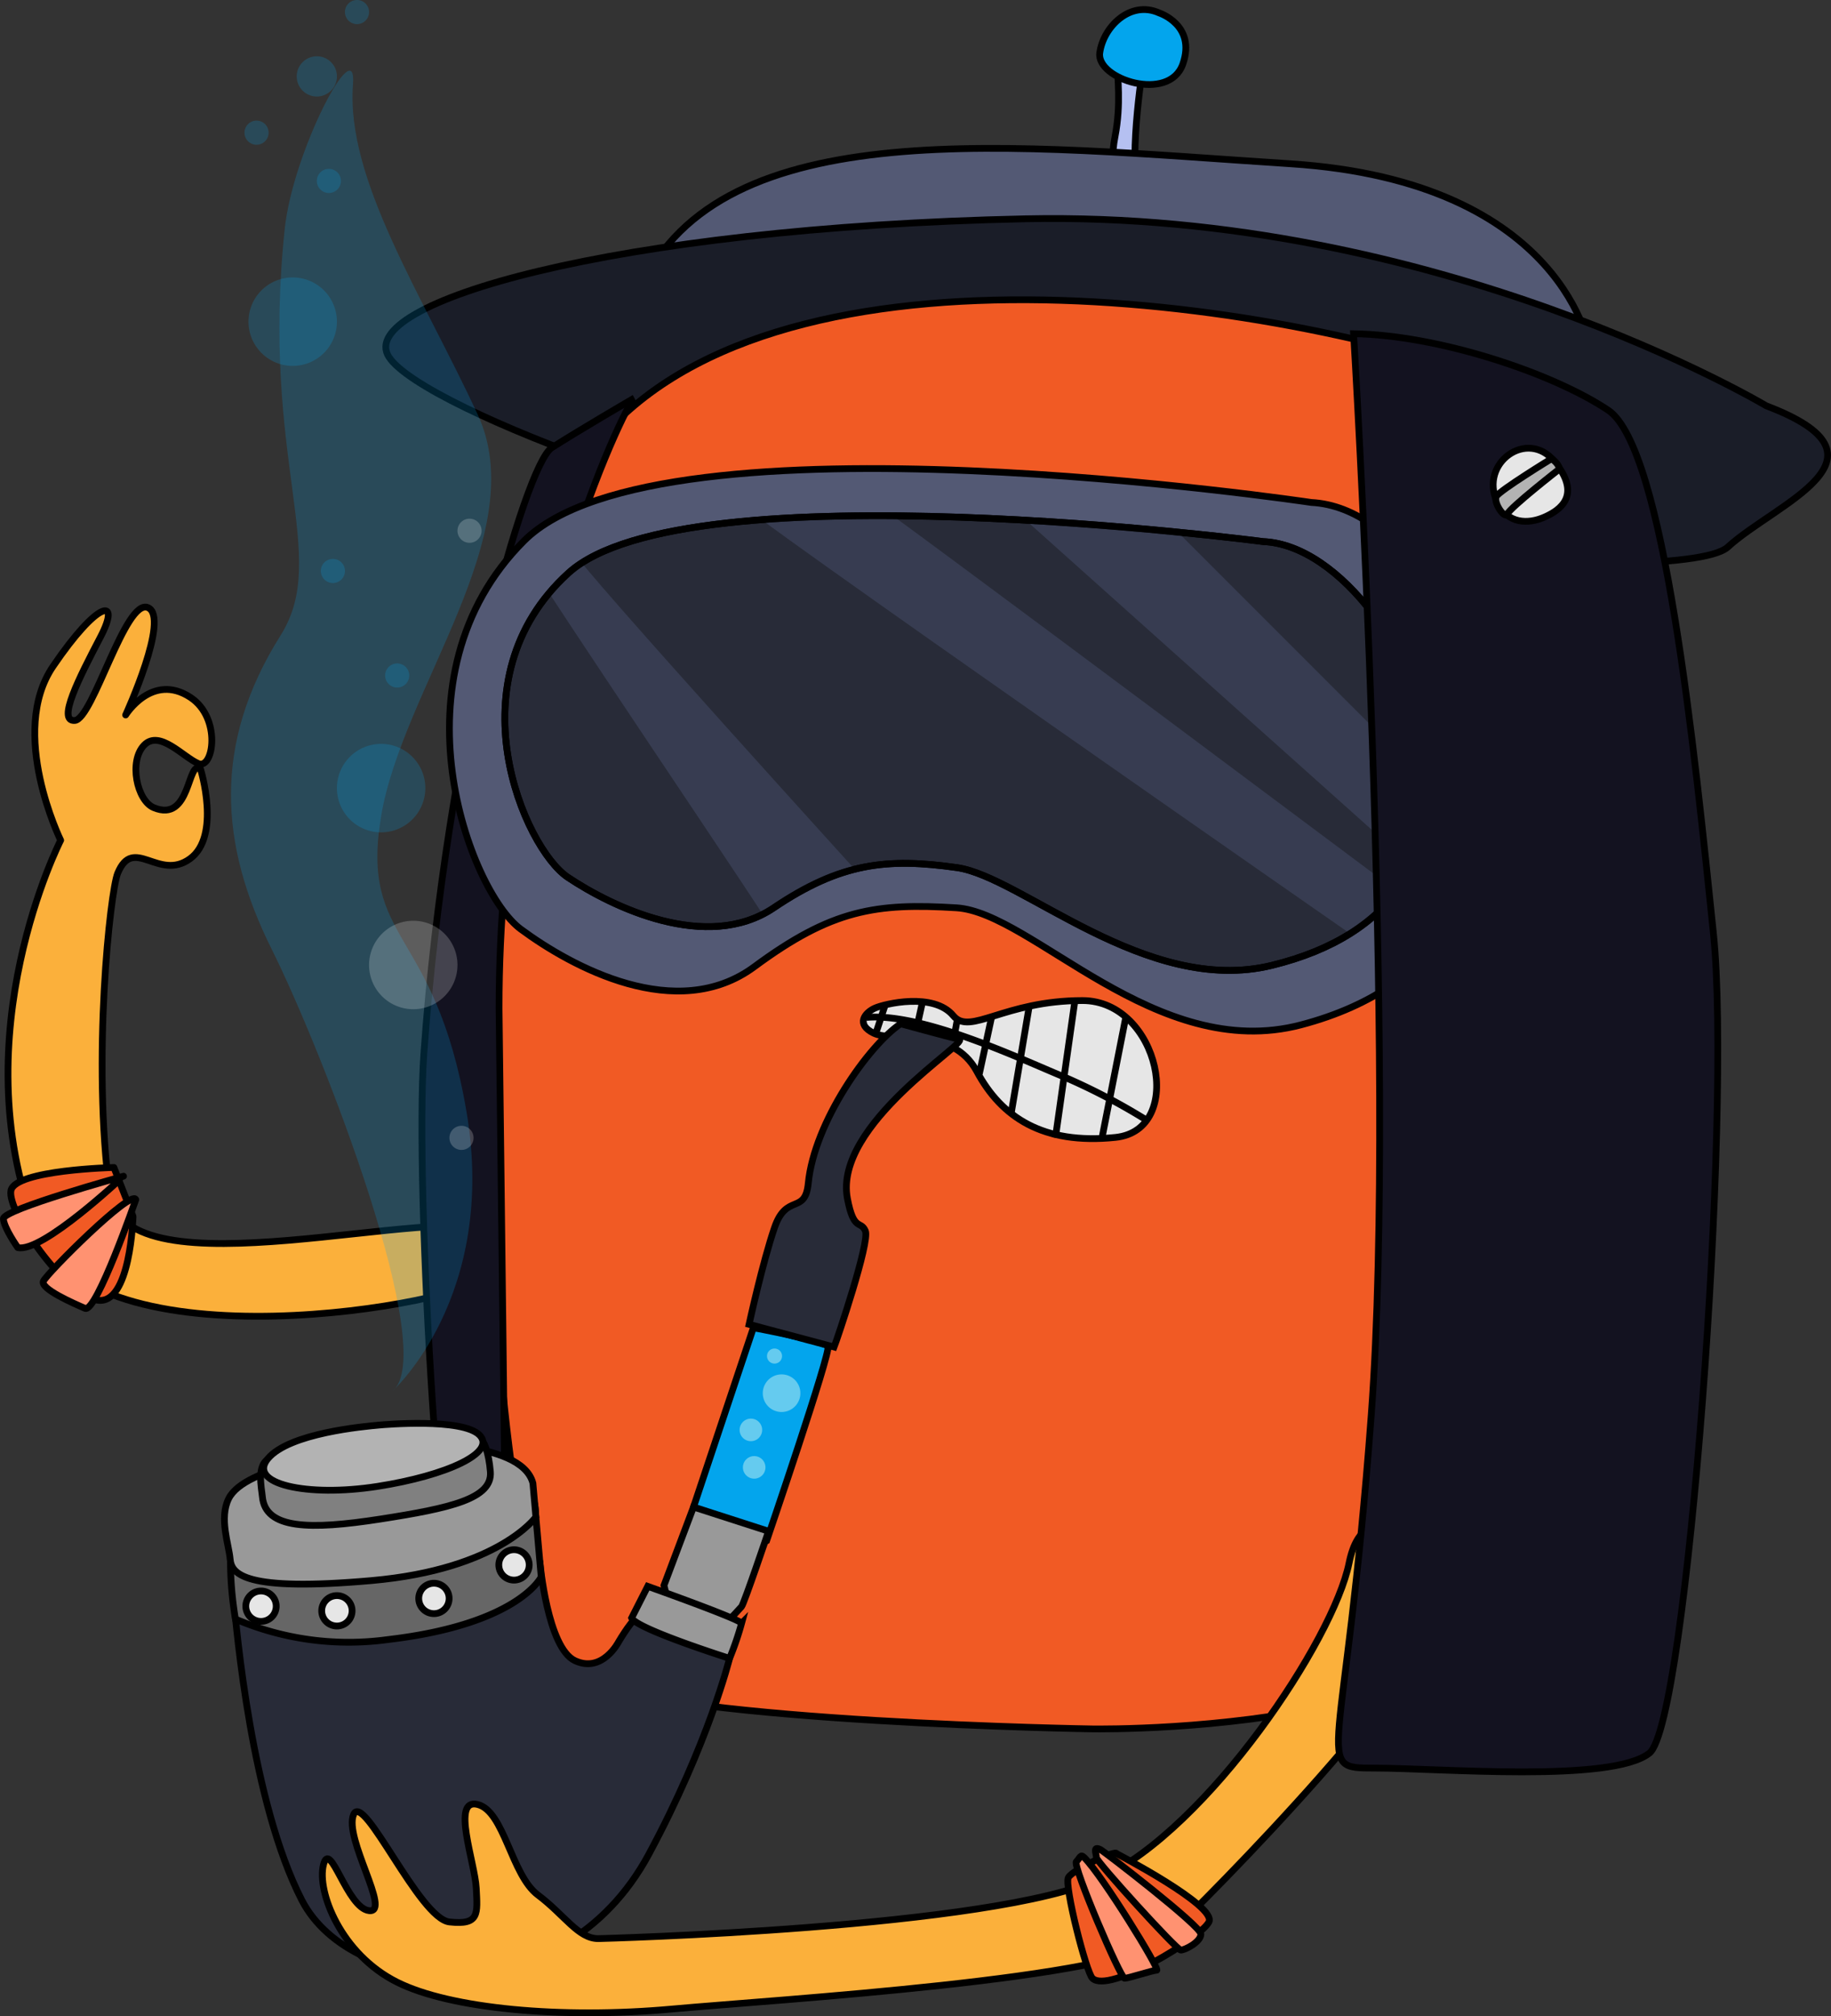 <svg id="Group_4093" data-name="Group 4093" xmlns="http://www.w3.org/2000/svg" xmlns:xlink="http://www.w3.org/1999/xlink" width="270.817" height="298.039" viewBox="0 0 270.817 298.039">
  <rect x="0" y="0" width="270.817" height="298.039" fill="#333333" stroke="none"/>
  <defs>
    <clipPath id="clip-path">
      <rect id="Rectangle_1547" data-name="Rectangle 1547" width="270.817" height="298.039" fill="none"/>
    </clipPath>
    <clipPath id="clip-path-3">
      <rect id="Rectangle_1533" data-name="Rectangle 1533" width="3.566" height="3.566" transform="translate(51.021)" fill="none"/>
    </clipPath>
    <clipPath id="clip-path-4">
      <rect id="Rectangle_1534" data-name="Rectangle 1534" width="142.673" height="70.238" transform="translate(74.673 73.21)" fill="none"/>
    </clipPath>
    <clipPath id="clip-path-5">
      <path id="Path_6943" data-name="Path 6943" d="M186.837,80.059S101.5,68.9,84.088,84.695s-6.559,40.665-.1,44.989c6.507,4.356,20.554,11.177,30.454,4.51s16.782-7.412,27.121-5.937c9.539,1.361,27.987,18.964,46.512,14.454s24.749-16.669,23.481-31.038-13.335-31.138-24.719-31.614" fill="none"/>
    </clipPath>
    <clipPath id="clip-path-6">
      <rect id="Rectangle_1535" data-name="Rectangle 1535" width="38.484" height="195.199" transform="translate(34.165 10.45)" fill="none"/>
    </clipPath>
    <clipPath id="clip-path-7">
      <rect id="Rectangle_1536" data-name="Rectangle 1536" width="3.566" height="3.566" transform="translate(46.86 24.963)" fill="none"/>
    </clipPath>
    <clipPath id="clip-path-8">
      <rect id="Rectangle_1537" data-name="Rectangle 1537" width="3.566" height="3.566" transform="translate(36.162 17.831)" fill="none"/>
    </clipPath>
    <clipPath id="clip-path-9">
      <rect id="Rectangle_1538" data-name="Rectangle 1538" width="3.566" height="3.566" transform="translate(47.454 82.616)" fill="none"/>
    </clipPath>
    <clipPath id="clip-path-10">
      <rect id="Rectangle_1539" data-name="Rectangle 1539" width="3.566" height="3.567" transform="translate(56.964 98.069)" fill="none"/>
    </clipPath>
    <clipPath id="clip-path-11">
      <rect id="Rectangle_1540" data-name="Rectangle 1540" width="3.566" height="3.567" transform="translate(67.663 76.672)" fill="none"/>
    </clipPath>
    <clipPath id="clip-path-12">
      <rect id="Rectangle_1541" data-name="Rectangle 1541" width="3.566" height="3.566" transform="translate(66.474 166.421)" fill="none"/>
    </clipPath>
    <clipPath id="clip-path-13">
      <rect id="Rectangle_1542" data-name="Rectangle 1542" width="13.076" height="13.076" transform="translate(36.756 41.011)" fill="none"/>
    </clipPath>
    <clipPath id="clip-path-14">
      <rect id="Rectangle_1543" data-name="Rectangle 1543" width="13.076" height="13.076" transform="translate(49.832 109.957)" fill="none"/>
    </clipPath>
    <clipPath id="clip-path-15">
      <rect id="Rectangle_1544" data-name="Rectangle 1544" width="13.076" height="13.076" transform="translate(54.587 136.108)" fill="none"/>
    </clipPath>
    <clipPath id="clip-path-16">
      <rect id="Rectangle_1545" data-name="Rectangle 1545" width="5.944" height="5.944" transform="translate(43.888 8.321)" fill="none"/>
    </clipPath>
  </defs>
  <g id="Group_4092" data-name="Group 4092" clip-path="url(#clip-path)">
    <g id="Group_4091" data-name="Group 4091">
      <g id="Group_4090" data-name="Group 4090" clip-path="url(#clip-path)">
        <path id="Path_6915" data-name="Path 6915" d="M29.658,113.672s3.084,9.929-1.568,13.28-8.347-3.517-10.683,2.136c-1.1,2.666-3.837,27.622-1.168,47.36,2.093,15.486,49.07,1,57.817,5.738,0,0,.968,2.4-2.014,6.454s-58.615,14.1-66.8-7.229c-10.951-28.527,3.732-57.2,3.732-57.2s-7.8-15.9-1.138-25.7,10.148-10.328,7.022-4.344S8.368,106.693,11.061,106.5s7.477-18.092,10.816-16.685-3.293,15.872-3.293,15.872,3.917-6.316,9.571-2.606c4.662,3.059,3.406,10.729,1.18,9.791s-5.743-5.075-8.024-2.717-1.074,8.177,1.414,9.226c5.565,2.344,4.941-7.212,6.933-5.709" fill="#fbb03b"/>
        <path id="Path_6916" data-name="Path 6916" d="M29.658,113.672s3.084,9.929-1.568,13.28-8.347-3.517-10.683,2.136c-1.1,2.666-3.837,27.622-1.168,47.36,2.093,15.486,49.07,1,57.817,5.738,0,0,.968,2.4-2.014,6.454s-58.615,14.1-66.8-7.229c-10.951-28.527,3.732-57.2,3.732-57.2s-7.8-15.9-1.138-25.7,10.148-10.328,7.022-4.344S8.368,106.693,11.061,106.5s7.477-18.092,10.816-16.685-3.293,15.872-3.293,15.872,3.917-6.316,9.571-2.606c4.662,3.059,3.406,10.729,1.18,9.791s-5.743-5.075-8.024-2.717-1.074,8.177,1.414,9.226C28.29,121.725,27.666,112.169,29.658,113.672Z" fill="none" stroke="#000" stroke-linecap="round" stroke-linejoin="round" stroke-width="1"/>
        <path id="Path_6917" data-name="Path 6917" d="M19.679,179.812s-.358,13.181-5.269,12.383S.979,179.032,1.623,175.977s15.226-3.4,15.226-3.4l2.83,7.23" fill="#f15a24"/>
        <path id="Path_6918" data-name="Path 6918" d="M19.679,179.812s-.358,13.181-5.269,12.383S.979,179.032,1.623,175.977s15.226-3.4,15.226-3.4Z" fill="none" stroke="#000" stroke-linecap="round" stroke-linejoin="round" stroke-width="1"/>
        <path id="Path_6919" data-name="Path 6919" d="M20.083,177.321s-5.838,16.8-7.5,16.083-6.647-2.885-6.168-4.011,13.039-13.679,13.668-12.072" fill="#ff9271"/>
        <path id="Path_6920" data-name="Path 6920" d="M20.083,177.321s-5.838,16.8-7.5,16.083-6.647-2.885-6.168-4.011S19.454,175.714,20.083,177.321Z" fill="none" stroke="#000" stroke-linecap="round" stroke-linejoin="round" stroke-width="1"/>
        <path id="Path_6921" data-name="Path 6921" d="M2.626,184.415S.575,181.524.5,180.158s17.771-6.291,17.771-6.291S6.189,185.295,2.626,184.415" fill="#ff9271"/>
        <path id="Path_6922" data-name="Path 6922" d="M2.626,184.415S.575,181.524.5,180.158s17.771-6.291,17.771-6.291S6.189,185.295,2.626,184.415Z" fill="none" stroke="#000" stroke-linecap="round" stroke-linejoin="round" stroke-width="1"/>
        <path id="Path_6923" data-name="Path 6923" d="M169.231,8.612S166.8,23.176,168.422,28.3s-5.394,1.618-3.506-8.092-2.428-15.912,4.315-11.6" fill="#b5c0f1"/>
        <path id="Path_6924" data-name="Path 6924" d="M169.231,8.612S166.8,23.176,168.422,28.3s-5.394,1.618-3.506-8.092S162.488,4.3,169.231,8.612Z" fill="none" stroke="#000" stroke-miterlimit="10" stroke-width="1"/>
        <path id="Path_6925" data-name="Path 6925" d="M171.453,1.913s5.5,1.778,3.5,7.542-12.824,2.253-12.293-1.635,4.554-7.826,8.8-5.907" fill="#03a5ed"/>
        <path id="Path_6926" data-name="Path 6926" d="M171.453,1.913s5.5,1.778,3.5,7.542-12.824,2.253-12.293-1.635S167.21-.006,171.453,1.913Z" fill="none" stroke="#000" stroke-miterlimit="10" stroke-width="1"/>
        <path id="Path_6927" data-name="Path 6927" d="M235.207,51.944s-3.456-25.094-44.348-27.736S106.771,16.284,94.676,42.7s141.107,17.83,140.531,9.245" fill="#535974"/>
        <path id="Path_6928" data-name="Path 6928" d="M235.207,51.944s-3.456-25.094-44.348-27.736S106.771,16.284,94.676,42.7,235.783,60.529,235.207,51.944Z" fill="none" stroke="#000" stroke-linecap="round" stroke-linejoin="round" stroke-width="1"/>
        <path id="Path_6929" data-name="Path 6929" d="M261.241,59.989S212.8,31.048,151.645,32.344,52.354,44.821,57.529,52.78s56.178,26.472,78.427,26.576,112.516,7.99,119.609,1.5,25.86-13.226,5.676-20.867" fill="#1a1d28"/>
        <path id="Path_6930" data-name="Path 6930" d="M261.241,59.989S212.8,31.048,151.645,32.344,52.354,44.821,57.529,52.78s56.178,26.472,78.427,26.576,112.516,7.99,119.609,1.5S281.425,67.63,261.241,59.989Z" fill="none" stroke="#000" stroke-miterlimit="10" stroke-width="1"/>
        <path id="Path_6931" data-name="Path 6931" d="M161.674,255.572c2.224,0,70.618.932,71.175-32.292s21.74-157.528-20.018-169.871C170.488,40.892,97.5,35.47,81.927,76.6s-10.889,165.38,4.124,171.708,75.623,7.26,75.623,7.26" fill="#f15a24"/>
        <path id="Path_6932" data-name="Path 6932" d="M161.674,255.572c2.224,0,70.618.932,71.175-32.292s21.74-157.528-20.018-169.871C170.488,40.892,97.5,35.47,81.927,76.6s-10.889,165.38,4.124,171.708S161.674,255.572,161.674,255.572Z" fill="none" stroke="#000" stroke-miterlimit="10" stroke-width="1"/>
        <g id="Group_4051" data-name="Group 4051" opacity="0.21">
          <g id="Group_4050" data-name="Group 4050">
            <g id="Group_4049" data-name="Group 4049" clip-path="url(#clip-path-3)">
              <path id="Path_6933" data-name="Path 6933" d="M51.021,1.783A1.783,1.783,0,1,0,52.8,0a1.783,1.783,0,0,0-1.783,1.783" fill="#03a5ed"/>
            </g>
          </g>
        </g>
        <path id="Path_6934" data-name="Path 6934" d="M93.815,58.842c-1.112.556-20,39.043-20,90.2,0,0,1.112,91.748,1.112,94.528s-2.78,5-6.116,2.224-7.557-69.921-6.117-90.08C66.034,109.006,77.711,68.693,81.6,66.19s12.211-7.348,12.211-7.348" fill="#131220"/>
        <path id="Path_6935" data-name="Path 6935" d="M93.815,58.842c-1.112.556-20,39.043-20,90.2,0,0,1.112,91.748,1.112,94.528s-2.78,5-6.116,2.224-7.557-69.921-6.117-90.08C66.034,109.006,77.711,68.693,81.6,66.19S93.815,58.842,93.815,58.842Z" fill="none" stroke="#000" stroke-miterlimit="10" stroke-width="1"/>
        <path id="Path_6936" data-name="Path 6936" d="M193.941,74.274s-96.31-14.427-116.43,5.675-8.024,51.821-.5,57.388c7.58,5.609,23.1,14.039,34.558,5.569s18-9.449,29.906-8.711c11.175.694,29.472,22.96,50.955,17.3s28.639-21.177,27.083-39.563-12.352-36.982-25.572-37.656" fill="#535974"/>
        <path id="Path_6937" data-name="Path 6937" d="M193.941,74.274s-96.31-14.427-116.43,5.675-8.024,51.821-.5,57.388c7.58,5.609,23.1,14.039,34.558,5.569s18-9.449,29.906-8.711c11.175.694,29.472,22.96,50.955,17.3s28.639-21.177,27.083-39.563S207.161,74.948,193.941,74.274Z" fill="none" stroke="#000" stroke-miterlimit="10" stroke-width="1"/>
        <path id="Path_6938" data-name="Path 6938" d="M186.837,80.059S101.5,68.9,84.087,84.695s-6.558,40.666-.1,44.99c6.507,4.355,20.554,11.177,30.453,4.508s16.782-7.41,27.122-5.935c9.538,1.359,27.987,18.963,46.512,14.453s24.749-16.668,23.481-31.038-13.335-31.138-24.719-31.614" fill="#282b38"/>
        <path id="Path_6939" data-name="Path 6939" d="M186.837,80.059S101.5,68.9,84.087,84.695s-6.558,40.666-.1,44.99c6.507,4.355,20.554,11.177,30.453,4.508s16.782-7.41,27.122-5.935c9.538,1.359,27.987,18.963,46.512,14.453s24.749-16.668,23.481-31.038S198.221,80.535,186.837,80.059Z" fill="none" stroke="#000" stroke-miterlimit="10" stroke-width="1"/>
        <g id="Group_4056" data-name="Group 4056" opacity="0.13">
          <g id="Group_4055" data-name="Group 4055">
            <g id="Group_4054" data-name="Group 4054" clip-path="url(#clip-path-4)">
              <g id="Group_4053" data-name="Group 4053">
                <g id="Group_4052" data-name="Group 4052" clip-path="url(#clip-path-5)">
                  <path id="Path_6940" data-name="Path 6940" d="M171.513,75.963,217.346,121.8l-4.335,9.91L148.6,74.105Z" fill="#9bb4f9"/>
                  <path id="Path_6941" data-name="Path 6941" d="M128.157,73.486c.619,0,84.234,62.556,84.234,62.556l-9.291,4.336s-95.382-66.273-94.763-66.892,19.82,0,19.82,0" fill="#9bb4f9"/>
                  <path id="Path_6942" data-name="Path 6942" d="M84.8,81.538c.619,1.858,43.975,49.549,43.975,49.549s-14.245,7.433-14.245,6.813S77.988,83.4,78.607,83.4,84.8,81.538,84.8,81.538" fill="#9bb4f9"/>
                </g>
              </g>
            </g>
          </g>
        </g>
        <path id="Path_6944" data-name="Path 6944" d="M186.837,80.059S101.5,68.9,84.087,84.695s-6.558,40.666-.1,44.99c6.507,4.355,20.554,11.177,30.453,4.508s16.782-7.41,27.122-5.935c9.538,1.359,27.987,18.963,46.512,14.453s24.749-16.668,23.481-31.038S198.221,80.535,186.837,80.059Z" fill="none" stroke="#000" stroke-miterlimit="10" stroke-width="1"/>
        <path id="Path_6945" data-name="Path 6945" d="M129.393,149.028c1.452-.652,8.709-2.385,11.613,1.124,2.468,2.982,7.488-2.248,19.1-2.248,11.346,0,15.4,19.14,4.87,20.229-10.753,1.112-16.865-3-20.495-9.753s-12.342-4.247-15.246-5.65c-2.734-1.322-1.3-3.05.154-3.7" fill="#e6e6e6"/>
        <path id="Path_6946" data-name="Path 6946" d="M129.393,149.028c1.452-.652,8.709-2.385,11.613,1.124,2.468,2.982,7.488-2.248,19.1-2.248,11.346,0,15.4,19.14,4.87,20.229-10.753,1.112-16.865-3-20.495-9.753s-12.342-4.247-15.246-5.65C126.5,151.408,127.941,149.68,129.393,149.028Z" fill="none" stroke="#000" stroke-linecap="round" stroke-linejoin="round" stroke-width="1"/>
        <path id="Path_6947" data-name="Path 6947" d="M169.475,165.51a93.076,93.076,0,0,0-12.285-6.4c-6.17-2.541-20.691-9.438-29.04-8.712" fill="none" stroke="#000" stroke-miterlimit="10" stroke-width="1"/>
        <line id="Line_161" data-name="Line 161" x1="3.48" y2="17.655" transform="translate(162.999 150.526)" fill="none" stroke="#000" stroke-miterlimit="10" stroke-width="1"/>
        <line id="Line_162" data-name="Line 162" x1="2.885" y2="20.277" transform="translate(156.102 147.904)" fill="none" stroke="#000" stroke-miterlimit="10" stroke-width="1"/>
        <line id="Line_163" data-name="Line 163" x1="2.676" y2="15.898" transform="translate(149.568 148.653)" fill="none" stroke="#000" stroke-miterlimit="10" stroke-width="1"/>
        <line id="Line_164" data-name="Line 164" x1="1.776" y2="8.217" transform="translate(144.849 150.526)" fill="none" stroke="#000" stroke-miterlimit="10" stroke-width="1"/>
        <line id="Line_165" data-name="Line 165" x1="0.726" y2="3.993" transform="translate(140.855 150.757)" fill="none" stroke="#000" stroke-miterlimit="10" stroke-width="1"/>
        <line id="Line_166" data-name="Line 166" x1="1.289" y2="3.919" transform="translate(129.603 148.653)" fill="none" stroke="#000" stroke-miterlimit="10" stroke-width="1"/>
        <line id="Line_167" data-name="Line 167" x1="0.726" y2="3.267" transform="translate(135.773 147.853)" fill="none" stroke="#000" stroke-miterlimit="10" stroke-width="1"/>
        <path id="Path_6948" data-name="Path 6948" d="M102.577,222.769l8.854-26.5s10.545,1.97,11.03,2.757-9.072,28.735-9.072,28.735-9.114,4.817-9.187,3.993-1.576-8.433-1.576-8.433Z" fill="#03a5ed"/>
        <path id="Path_6949" data-name="Path 6949" d="M102.577,222.769l8.854-26.5s10.545,1.97,11.03,2.757-9.072,28.735-9.072,28.735-9.114,4.817-9.187,3.993-1.576-8.433-1.576-8.433Z" fill="none" stroke="#000" stroke-miterlimit="10" stroke-width="1"/>
        <path id="Path_6950" data-name="Path 6950" d="M99.507,239.634l-1.3-5.278,4.367-11.587,11.1,3.58s-3.617,10.691-3.992,11.139-4.164,4.517-4.575,4.554-5.606-2.408-5.606-2.408" fill="#999"/>
        <path id="Path_6951" data-name="Path 6951" d="M99.507,239.634l-1.3-5.278,4.367-11.587,11.1,3.58s-3.617,10.691-3.992,11.139-4.164,4.517-4.575,4.554S99.507,239.634,99.507,239.634Z" fill="none" stroke="#000" stroke-miterlimit="10" stroke-width="1"/>
        <path id="Path_6952" data-name="Path 6952" d="M91.5,242.688s-2.377,4.676-6.45,2.8-5.2-14.612-5.2-14.612-6.281-11.9-25.352-8.92c-16.518,2.579-20.41,9.064-19.969,14.049s2.7,30.463,10.113,44.879,38.371,17.257,51.315-6.776c8.864-16.456,11.95-28.969,11.95-28.969s-12.774-5.568-13.377-6.072-3.029,3.617-3.029,3.617" fill="#282b38"/>
        <path id="Path_6953" data-name="Path 6953" d="M91.5,242.688s-2.377,4.676-6.45,2.8-5.2-14.612-5.2-14.612-6.281-11.9-25.352-8.92c-16.518,2.579-20.41,9.064-19.969,14.049s2.7,30.463,10.113,44.879,38.371,17.257,51.315-6.776c8.864-16.456,11.95-28.969,11.95-28.969s-12.774-5.568-13.377-6.072S91.5,242.688,91.5,242.688Z" fill="none" stroke="#000" stroke-miterlimit="10" stroke-width="1"/>
        <path id="Path_6954" data-name="Path 6954" d="M79.213,223.68l.834,9.416s-3.29,6.99-22.626,9.26a42.652,42.652,0,0,1-22.6-3.024,53.394,53.394,0,0,1-.735-8.308c-.006-3.753,5.911-8.9,21.371-10.824s23.719-3.216,23.753,3.48" fill="#666"/>
        <path id="Path_6955" data-name="Path 6955" d="M79.213,223.68l.834,9.416s-3.29,6.99-22.626,9.26a42.652,42.652,0,0,1-22.6-3.024,53.394,53.394,0,0,1-.735-8.308c-.006-3.753,5.911-8.9,21.371-10.824S79.179,216.984,79.213,223.68Z" fill="none" stroke="#000" stroke-miterlimit="10" stroke-width="1"/>
        <path id="Path_6956" data-name="Path 6956" d="M78.82,219.249l.441,4.985s-5.447,7.739-24.287,9.407-20.739-.955-20.935-3.171-1.647-5.995-.231-8.911c2.405-4.952,17.283-6.554,21.665-7.5s21.651-1.359,23.347,5.19" fill="#999"/>
        <path id="Path_6957" data-name="Path 6957" d="M78.82,219.249l.441,4.985s-5.447,7.739-24.287,9.407-20.739-.955-20.935-3.171-1.647-5.995-.231-8.911c2.405-4.952,17.283-6.554,21.665-7.5S77.124,212.7,78.82,219.249Z" fill="none" stroke="#000" stroke-miterlimit="10" stroke-width="1"/>
        <path id="Path_6958" data-name="Path 6958" d="M70.994,212.813c.58-.051,1.31,1.971,1.535,4.733.327,4-5.92,5.393-16.3,7.007s-17,1.505-17.424-3.326c-.1-1.14-.967-4.934,1.173-5.668,8.266-2.836,29.174-2.583,31.017-2.746" fill="gray"/>
        <path id="Path_6959" data-name="Path 6959" d="M70.994,212.813c.58-.051,1.31,1.971,1.535,4.733.327,4-5.92,5.393-16.3,7.007s-17,1.505-17.424-3.326c-.1-1.14-.967-4.934,1.173-5.668C48.243,212.723,69.151,212.976,70.994,212.813Z" fill="none" stroke="#000" stroke-miterlimit="10" stroke-width="1"/>
        <path id="Path_6960" data-name="Path 6960" d="M56.166,210.648c.58-.051,12.183-1.078,14.747,1.477s-4.732,5.983-15.113,7.6-19.327-.375-16.152-4.134,14.2-4.735,16.518-4.94" fill="#b3b3b3"/>
        <path id="Path_6961" data-name="Path 6961" d="M56.166,210.648c.58-.051,12.183-1.078,14.747,1.477s-4.732,5.983-15.113,7.6-19.327-.375-16.152-4.134S53.846,210.853,56.166,210.648Z" fill="none" stroke="#000" stroke-miterlimit="10" stroke-width="1"/>
        <path id="Path_6962" data-name="Path 6962" d="M73.786,231.526a2.247,2.247,0,1,0,2.04-2.437,2.246,2.246,0,0,0-2.04,2.437" fill="#e6e6e6"/>
        <path id="Path_6963" data-name="Path 6963" d="M73.786,231.526a2.247,2.247,0,1,0,2.04-2.437A2.246,2.246,0,0,0,73.786,231.526Z" fill="none" stroke="#000" stroke-linecap="round" stroke-linejoin="round" stroke-width="1"/>
        <path id="Path_6964" data-name="Path 6964" d="M61.944,236.481a2.247,2.247,0,1,0,2.04-2.437,2.246,2.246,0,0,0-2.04,2.437" fill="#e6e6e6"/>
        <path id="Path_6965" data-name="Path 6965" d="M61.944,236.481a2.247,2.247,0,1,0,2.04-2.437A2.246,2.246,0,0,0,61.944,236.481Z" fill="none" stroke="#000" stroke-linecap="round" stroke-linejoin="round" stroke-width="1"/>
        <path id="Path_6966" data-name="Path 6966" d="M47.592,238.31a2.247,2.247,0,1,0,2.04-2.437,2.246,2.246,0,0,0-2.04,2.437" fill="#e6e6e6"/>
        <path id="Path_6967" data-name="Path 6967" d="M47.592,238.31a2.247,2.247,0,1,0,2.04-2.437A2.246,2.246,0,0,0,47.592,238.31Z" fill="none" stroke="#000" stroke-linecap="round" stroke-linejoin="round" stroke-width="1"/>
        <path id="Path_6968" data-name="Path 6968" d="M36.367,237.629a2.247,2.247,0,1,0,2.04-2.437,2.246,2.246,0,0,0-2.04,2.437" fill="#e6e6e6"/>
        <path id="Path_6969" data-name="Path 6969" d="M36.367,237.629a2.247,2.247,0,1,0,2.04-2.437A2.246,2.246,0,0,0,36.367,237.629Z" fill="none" stroke="#000" stroke-linecap="round" stroke-linejoin="round" stroke-width="1"/>
        <path id="Path_6970" data-name="Path 6970" d="M93.423,239.169l2.377-4.676s13.833,4.916,13.882,5.47a44.083,44.083,0,0,1-1.775,5.181s-13.783-4.362-14.484-5.975" fill="#999"/>
        <path id="Path_6971" data-name="Path 6971" d="M93.423,239.169l2.377-4.676s13.833,4.916,13.882,5.47a44.083,44.083,0,0,1-1.775,5.181S94.124,240.782,93.423,239.169Z" fill="none" stroke="#000" stroke-miterlimit="10" stroke-width="1"/>
        <path id="Path_6972" data-name="Path 6972" d="M123.371,199.117l-12.578-3.352s1.985-9.108,3.76-14.289,4.539-1.854,5-6.583c.877-9.009,8.917-20.348,13.657-23.559,0,0,6.929,1.9,8.639,2.3s-18.6,12.555-16.512,23.534c.941,4.947,1.956,3.177,2.657,4.789s-4.166,16-4.622,17.156" fill="#282b38"/>
        <path id="Path_6973" data-name="Path 6973" d="M123.371,199.117l-12.578-3.352s1.985-9.108,3.76-14.289,4.539-1.854,5-6.583c.877-9.009,8.917-20.348,13.657-23.559,0,0,6.929,1.9,8.639,2.3s-18.6,12.555-16.512,23.534c.941,4.947,1.956,3.177,2.657,4.789S123.827,197.96,123.371,199.117Z" fill="none" stroke="#000" stroke-miterlimit="10" stroke-width="1"/>
        <path id="Path_6974" data-name="Path 6974" d="M112.832,206.19a2.78,2.78,0,1,0,2.524-3.015,2.779,2.779,0,0,0-2.524,3.015" fill="#65cbef"/>
        <path id="Path_6975" data-name="Path 6975" d="M109.887,217.057a1.668,1.668,0,1,0,1.515-1.809,1.668,1.668,0,0,0-1.515,1.809" fill="#65cbef"/>
        <path id="Path_6976" data-name="Path 6976" d="M109.4,211.518a1.668,1.668,0,1,0,1.515-1.809,1.669,1.669,0,0,0-1.515,1.809" fill="#65cbef"/>
        <path id="Path_6977" data-name="Path 6977" d="M113.45,200.553a1.112,1.112,0,1,0,1.01-1.206,1.112,1.112,0,0,0-1.01,1.206" fill="#65cbef"/>
        <path id="Path_6978" data-name="Path 6978" d="M88.489,286.568c-2.975,0-4.958-3.47-8.924-6.445s-4.957-12.394-8.923-13.385-.387,8.61-.2,12.394.491,5.468-3.971,4.972S53.786,264.755,52.3,268.225s5.619,14.542,2.314,14.212-5.784-10.742-6.776-6.776,2.589,13.2,10.907,17.352c7.859,3.925,24.292,5.453,40.652,3.966,15.463-1.406,66.43-4.462,72.875-10.411s41.148-41.147,40.156-49.575-10.576-17.352-12.89-5.949-20.821,39.164-36.685,46.6-74.363,8.924-74.363,8.924" fill="#fbb03b"/>
        <path id="Path_6979" data-name="Path 6979" d="M88.489,286.568c-2.975,0-4.958-3.47-8.924-6.445s-4.957-12.394-8.923-13.385-.387,8.61-.2,12.394.491,5.468-3.971,4.972S53.786,264.755,52.3,268.225s5.619,14.542,2.314,14.212-5.784-10.742-6.776-6.776,2.589,13.2,10.907,17.352c7.859,3.925,24.292,5.453,40.652,3.966,15.463-1.406,66.43-4.462,72.875-10.411s41.148-41.147,40.156-49.575-10.576-17.352-12.89-5.949-20.821,39.164-36.685,46.6S88.489,286.568,88.489,286.568Z" fill="none" stroke="#000" stroke-linecap="round" stroke-linejoin="round" stroke-width="1"/>
        <path id="Path_6980" data-name="Path 6980" d="M200.205,49.332s6.509,107.494,2.617,159.763-8.9,52.268.556,52.268,35.031,2.225,40.592-2.224,12.233-94.528,9.452-121.218S246.194,66.19,237.853,60.63s-25.23-11.113-37.648-11.3" fill="#131220"/>
        <path id="Path_6981" data-name="Path 6981" d="M200.205,49.332s6.509,107.494,2.617,159.763-8.9,52.268.556,52.268,35.031,2.225,40.592-2.224,12.233-94.528,9.452-121.218S246.194,66.19,237.853,60.63,212.623,49.517,200.205,49.332Z" fill="none" stroke="#000" stroke-miterlimit="10" stroke-width="1"/>
        <path id="Path_6982" data-name="Path 6982" d="M228.436,76.441c2.384-1.052,5.522-3.263,1.513-8.2s-11.163.181-8.535,5.934c1.522,3.333,4.638,3.319,7.022,2.267" fill="#e6e6e6"/>
        <path id="Path_6983" data-name="Path 6983" d="M228.436,76.441c2.384-1.052,5.522-3.263,1.513-8.2s-11.163.181-8.535,5.934C222.936,77.507,226.052,77.493,228.436,76.441Z" fill="none" stroke="#000" stroke-linecap="round" stroke-linejoin="round" stroke-width="1"/>
        <path id="Path_6984" data-name="Path 6984" d="M230.591,69.376s-7.188,5.6-7.663,6.626c-.358.776-2.1-1.739-1.611-2.623s8.178-5.583,8.178-5.583,1.238.872,1.1,1.58" fill="#b3b3b3"/>
        <path id="Path_6985" data-name="Path 6985" d="M230.591,69.376s-7.188,5.6-7.663,6.626c-.358.776-2.1-1.739-1.611-2.623s8.178-5.583,8.178-5.583S230.733,68.668,230.591,69.376Z" fill="none" stroke="#000" stroke-linecap="round" stroke-linejoin="round" stroke-width="1"/>
        <g id="Group_4059" data-name="Group 4059" opacity="0.21">
          <g id="Group_4058" data-name="Group 4058">
            <g id="Group_4057" data-name="Group 4057" clip-path="url(#clip-path-6)">
              <path id="Path_6986" data-name="Path 6986" d="M58.029,205.649s15.645-14.011,10.952-41.422S53.24,139.539,56.369,120.655s22.479-41.77,14.265-59.436-19.5-34.727-18.425-48.737c.622-8.09-8.89,9.823-10.1,21.4-3.589,34.218,6.8,48.285-.6,60.03-10.1,16.048-9.035,30.926-1.343,46.357s24.9,59.9,17.862,65.383" fill="#03a5ed"/>
            </g>
          </g>
        </g>
        <path id="Path_6987" data-name="Path 6987" d="M165.138,274s14.859,7.727,13.67,10.1-14.859,10.7-17.236,8.321c-.94-.94-4.161-13.67-3.566-14.859s7.132-4.16,7.132-3.566" fill="#f15a24"/>
        <path id="Path_6988" data-name="Path 6988" d="M165.138,274s14.859,7.727,13.67,10.1-14.859,10.7-17.236,8.321c-.94-.94-4.161-13.67-3.566-14.859S165.138,273.406,165.138,274Z" fill="none" stroke="#000" stroke-linecap="round" stroke-linejoin="round" stroke-width="1"/>
        <path id="Path_6989" data-name="Path 6989" d="M162.76,273.406c.532.266,14.859,11.293,14.859,12.482s-2.377,2.377-2.972,2.377-12.48-13.076-12.48-13.67-.6-1.783.593-1.189" fill="#ff9271"/>
        <path id="Path_6990" data-name="Path 6990" d="M162.76,273.406c.532.266,14.859,11.293,14.859,12.482s-2.377,2.377-2.972,2.377-12.48-13.076-12.48-13.67S161.572,272.812,162.76,273.406Z" fill="none" stroke="#000" stroke-linecap="round" stroke-linejoin="round" stroke-width="1"/>
        <path id="Path_6991" data-name="Path 6991" d="M160.383,274.6c2.691,2.691,11.293,16.642,10.7,16.642s-4.16,1.189-4.754,1.189-7.727-16.642-7.133-17.237.6-1.188,1.189-.594" fill="#ff9271"/>
        <path id="Path_6992" data-name="Path 6992" d="M160.383,274.6c2.691,2.691,11.293,16.642,10.7,16.642s-4.16,1.189-4.754,1.189-7.727-16.642-7.133-17.237S159.789,274,160.383,274.6Z" fill="none" stroke="#000" stroke-linecap="round" stroke-linejoin="round" stroke-width="1"/>
        <g id="Group_4062" data-name="Group 4062" opacity="0.21">
          <g id="Group_4061" data-name="Group 4061">
            <g id="Group_4060" data-name="Group 4060" clip-path="url(#clip-path-7)">
              <path id="Path_6993" data-name="Path 6993" d="M46.86,26.746a1.783,1.783,0,1,0,1.783-1.783,1.783,1.783,0,0,0-1.783,1.783" fill="#03a5ed"/>
            </g>
          </g>
        </g>
        <g id="Group_4065" data-name="Group 4065" opacity="0.21">
          <g id="Group_4064" data-name="Group 4064">
            <g id="Group_4063" data-name="Group 4063" clip-path="url(#clip-path-8)">
              <path id="Path_6994" data-name="Path 6994" d="M36.162,19.614a1.783,1.783,0,1,0,1.783-1.783,1.783,1.783,0,0,0-1.783,1.783" fill="#03a5ed"/>
            </g>
          </g>
        </g>
        <g id="Group_4068" data-name="Group 4068" opacity="0.21">
          <g id="Group_4067" data-name="Group 4067">
            <g id="Group_4066" data-name="Group 4066" clip-path="url(#clip-path-9)">
              <path id="Path_6995" data-name="Path 6995" d="M47.454,84.4a1.784,1.784,0,1,0,1.783-1.783A1.783,1.783,0,0,0,47.454,84.4" fill="#03a5ed"/>
            </g>
          </g>
        </g>
        <g id="Group_4071" data-name="Group 4071" opacity="0.21">
          <g id="Group_4070" data-name="Group 4070">
            <g id="Group_4069" data-name="Group 4069" clip-path="url(#clip-path-10)">
              <path id="Path_6996" data-name="Path 6996" d="M56.964,99.853a1.783,1.783,0,1,0,1.783-1.783,1.783,1.783,0,0,0-1.783,1.783" fill="#03a5ed"/>
            </g>
          </g>
        </g>
        <g id="Group_4074" data-name="Group 4074" opacity="0.21">
          <g id="Group_4073" data-name="Group 4073">
            <g id="Group_4072" data-name="Group 4072" clip-path="url(#clip-path-11)">
              <path id="Path_6997" data-name="Path 6997" d="M67.663,78.456a1.783,1.783,0,1,0,1.783-1.783,1.783,1.783,0,0,0-1.783,1.783" fill="#fff"/>
            </g>
          </g>
        </g>
        <g id="Group_4077" data-name="Group 4077" opacity="0.21">
          <g id="Group_4076" data-name="Group 4076">
            <g id="Group_4075" data-name="Group 4075" clip-path="url(#clip-path-12)">
              <path id="Path_6998" data-name="Path 6998" d="M66.474,168.2a1.783,1.783,0,1,0,1.783-1.783,1.783,1.783,0,0,0-1.783,1.783" fill="#fff"/>
            </g>
          </g>
        </g>
        <g id="Group_4080" data-name="Group 4080" opacity="0.21">
          <g id="Group_4079" data-name="Group 4079">
            <g id="Group_4078" data-name="Group 4078" clip-path="url(#clip-path-13)">
              <path id="Path_6999" data-name="Path 6999" d="M36.756,47.549a6.538,6.538,0,1,0,6.538-6.538,6.538,6.538,0,0,0-6.538,6.538" fill="#03a5ed"/>
            </g>
          </g>
        </g>
        <g id="Group_4083" data-name="Group 4083" opacity="0.21">
          <g id="Group_4082" data-name="Group 4082">
            <g id="Group_4081" data-name="Group 4081" clip-path="url(#clip-path-14)">
              <path id="Path_7000" data-name="Path 7000" d="M49.832,116.5a6.538,6.538,0,1,0,6.538-6.538,6.538,6.538,0,0,0-6.538,6.538" fill="#03a5ed"/>
            </g>
          </g>
        </g>
        <g id="Group_4086" data-name="Group 4086" opacity="0.21">
          <g id="Group_4085" data-name="Group 4085">
            <g id="Group_4084" data-name="Group 4084" clip-path="url(#clip-path-15)">
              <path id="Path_7001" data-name="Path 7001" d="M54.587,142.646a6.538,6.538,0,1,0,6.538-6.538,6.538,6.538,0,0,0-6.538,6.538" fill="#fff"/>
            </g>
          </g>
        </g>
        <g id="Group_4089" data-name="Group 4089" opacity="0.21">
          <g id="Group_4088" data-name="Group 4088">
            <g id="Group_4087" data-name="Group 4087" clip-path="url(#clip-path-16)">
              <path id="Path_7002" data-name="Path 7002" d="M43.888,11.293A2.972,2.972,0,1,0,46.86,8.321a2.973,2.973,0,0,0-2.972,2.972" fill="#03a5ed"/>
            </g>
          </g>
        </g>
      </g>
    </g>
  </g>
</svg>
